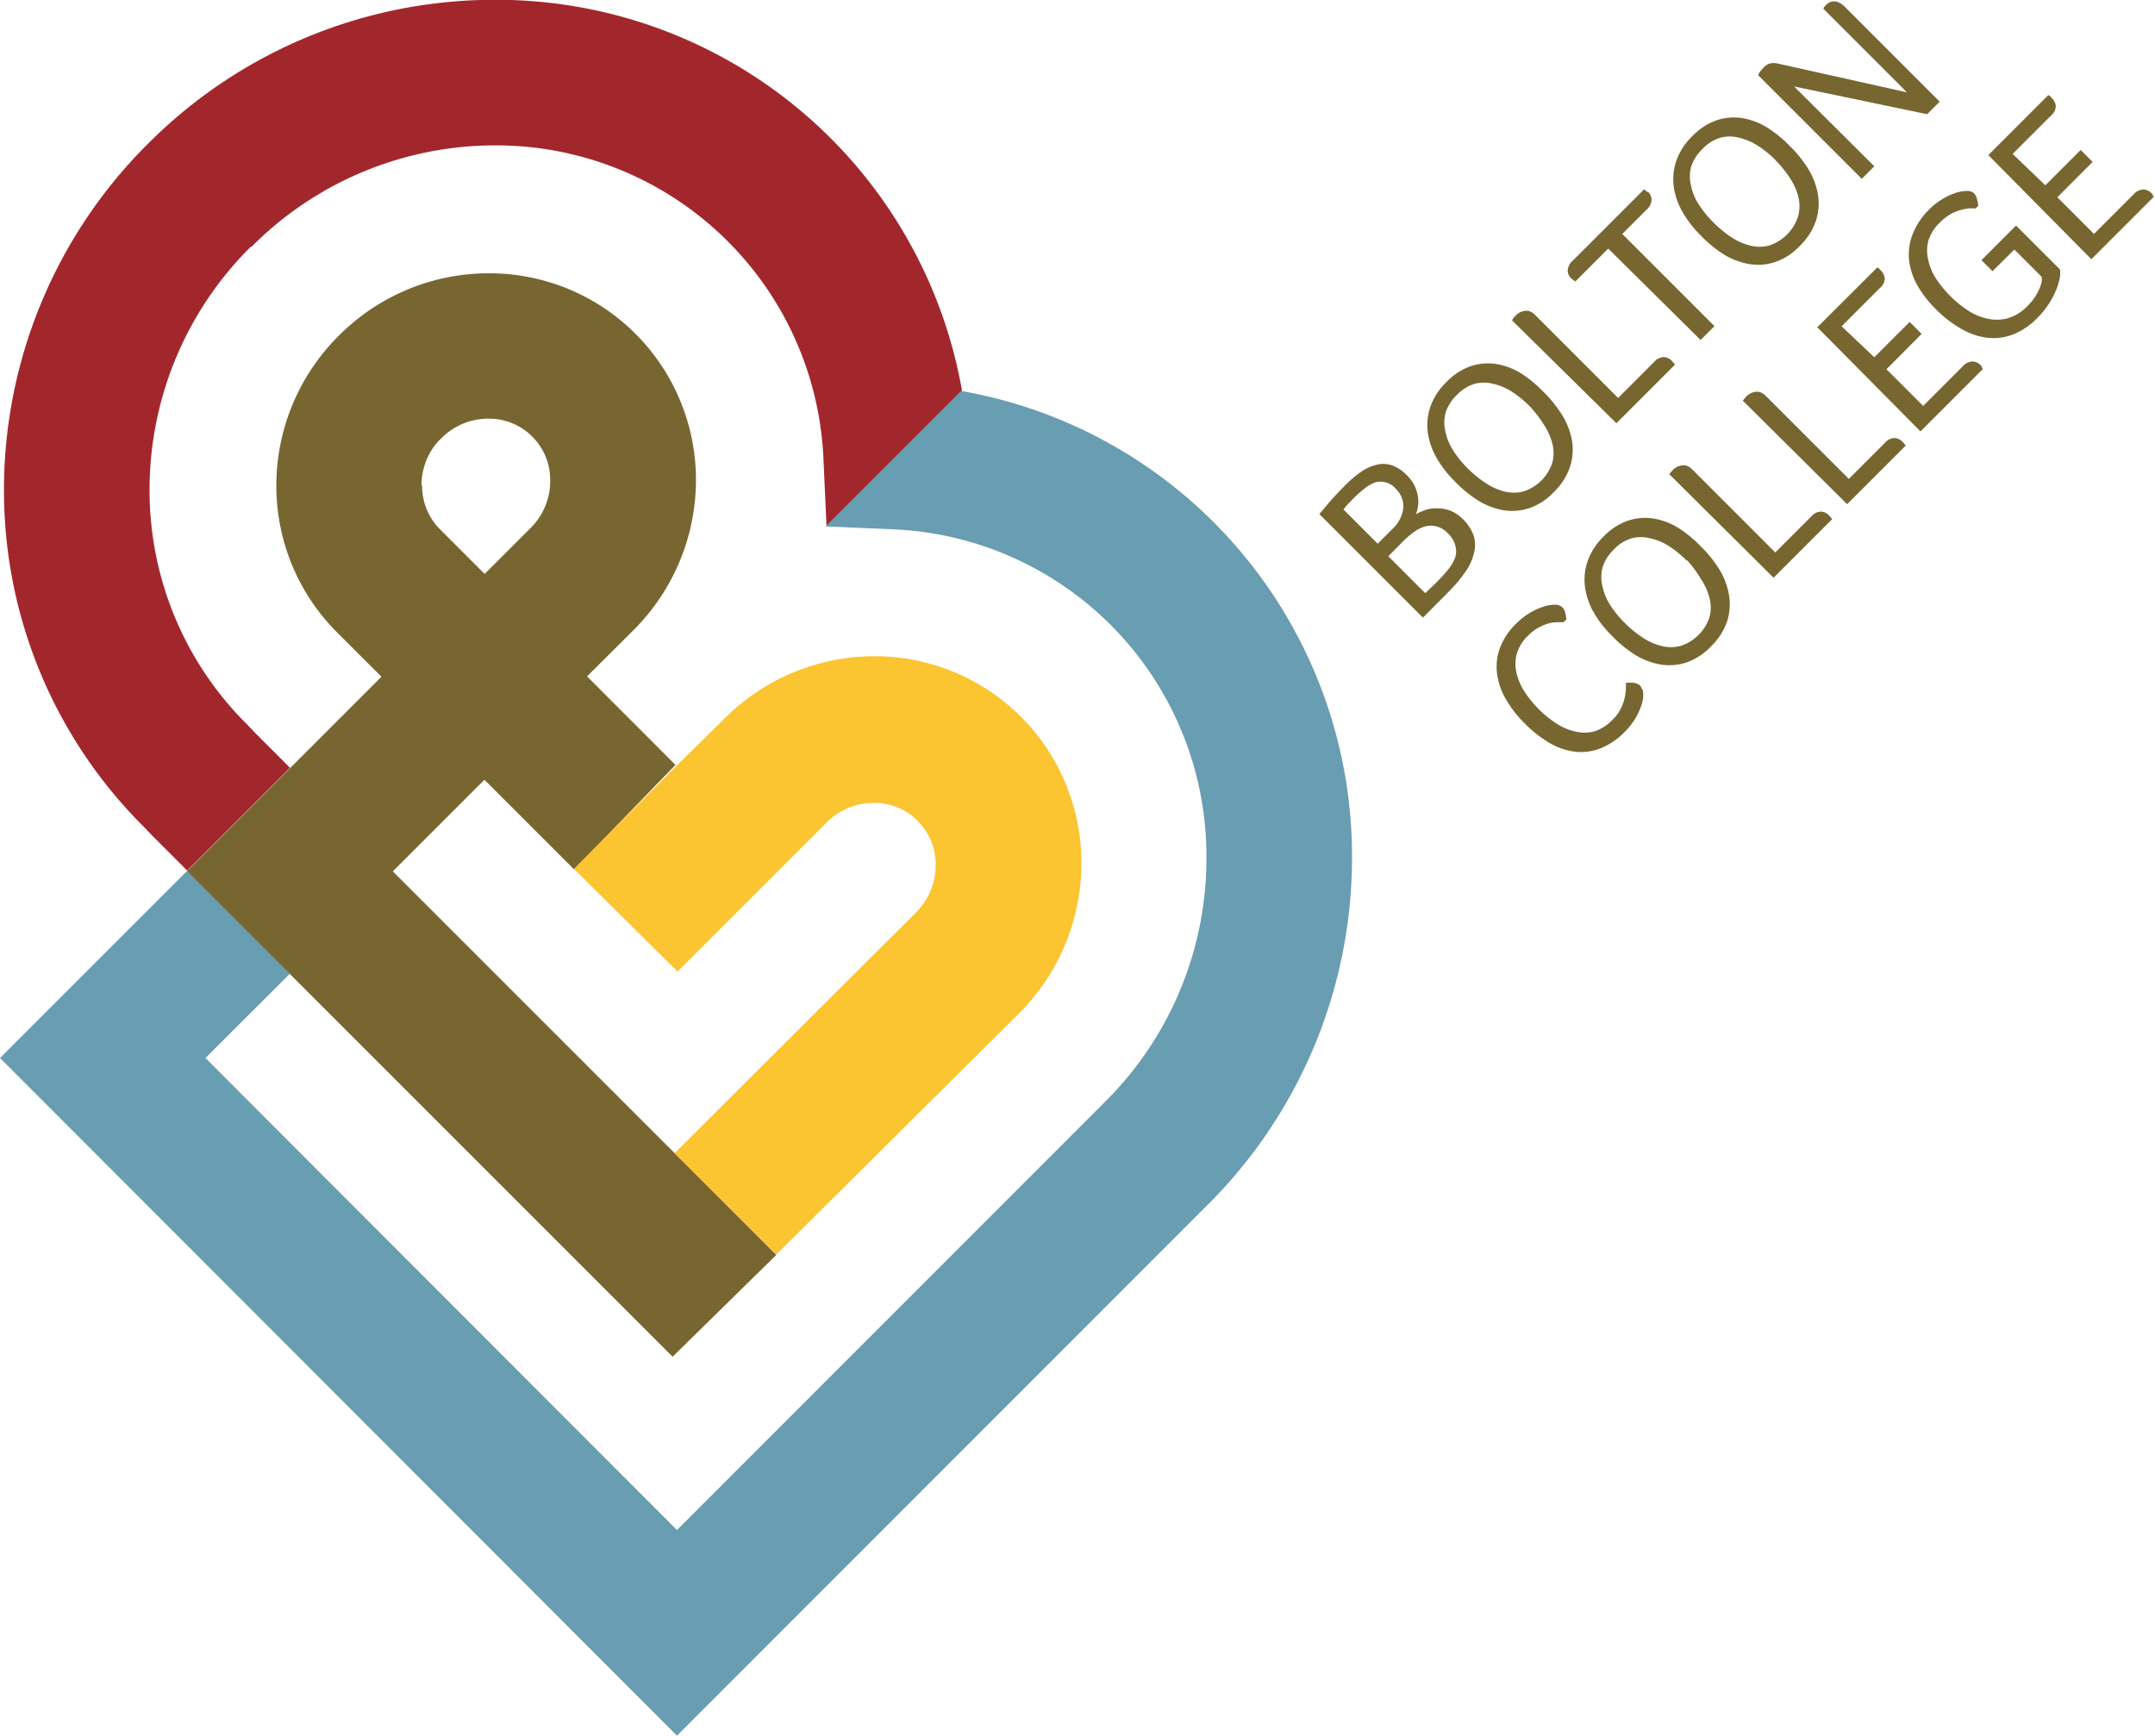 <svg id="Layer_1" data-name="Layer 1" xmlns="http://www.w3.org/2000/svg" viewBox="0 0 113.39 91.33">
  <defs>
    <style>
      .cls-1 {
        fill: #a2272c;
      }

      .cls-2 {
        fill: #699db1;
      }

      .cls-3 {
        fill: #786631;
      }

      .cls-4 {
        fill: #fbc431;
      }
    </style>
  </defs>
  <title>logo</title>
  <path class="cls-1" d="M256.57,267.24A18,18,0,0,0,251.25,280a17.33,17.33,0,0,0,5.12,12.36l.5.52,1.77,1.77-5.41,5.41-1.83-1.83-.5-.52A24.94,24.94,0,0,1,243.59,280a25.66,25.66,0,0,1,7.57-18.18h0a25.72,25.72,0,0,1,18.2-7.58A24.87,24.87,0,0,1,294,274.82l-7.13,7.13-.16-3.5a17.24,17.24,0,0,0-17.31-16.55,18.06,18.06,0,0,0-12.79,5.34h0Z" transform="translate(-243.38 -254.25)"/>
  <path class="cls-2" d="M258.63,305.49l-4.44,4.43L279,334.76l22.53-22.54a18.05,18.05,0,0,0,5.33-12.8,17.22,17.22,0,0,0-16.55-17.32l-3.49-.15,7.13-7.13a24.86,24.86,0,0,1,20.57,24.6,25.78,25.78,0,0,1-7.58,18.21L279,345.58l-35.62-35.66,9.84-9.84Z" transform="translate(-243.38 -254.25)"/>
  <path class="cls-3" d="M273.59,300l-4.72-4.72-4.82,4.82,20.18,20.18-5.46,5.36-25.55-25.55,5.41-5.41,4.82-4.82-2.34-2.34a10.89,10.89,0,0,1-3.19-7.71,11.12,11.12,0,0,1,3.27-7.88l.24-.24.07-.06a11.12,11.12,0,0,1,7.6-3A10.87,10.87,0,0,1,280,279.51a11.17,11.17,0,0,1-3.27,7.88l-2.46,2.45,4.65,4.66Zm-8-20.19a3.23,3.23,0,0,0,.95,2.3l2.34,2.34,2.45-2.45a3.46,3.46,0,0,0,1-2.47,3.22,3.22,0,0,0-3.24-3.25,3.49,3.49,0,0,0-2.46,1l-.19.19a3.46,3.46,0,0,0-.88,2.31" transform="translate(-243.38 -254.25)"/>
  <path class="cls-4" d="M284.23,320.26,297,307.57a11.17,11.17,0,0,0,3.28-7.89,10.87,10.87,0,0,0-10.9-10.9,11.15,11.15,0,0,0-7.88,3.28L279,294.52l0,0-5.42,5.45,5.45,5.4,7.87-7.87a3.49,3.49,0,0,1,2.47-1,3.18,3.18,0,0,1,2.3.95,3.22,3.22,0,0,1,.94,2.3,3.51,3.51,0,0,1-1,2.48l-12.74,12.7Z" transform="translate(-243.38 -254.25)"/>
  <g>
    <path class="cls-3" d="M320.33,281.54a2.37,2.37,0,0,1,.6.92,1.72,1.72,0,0,1,0,.92,2.73,2.73,0,0,1-.44.95,7.37,7.37,0,0,1-.83,1l-1.41,1.42-5.45-5.45.58-.69c.19-.21.41-.45.67-.71a6,6,0,0,1,1-.86,2.44,2.44,0,0,1,.89-.36,1.4,1.4,0,0,1,.77.09,2.14,2.14,0,0,1,.69.48,2,2,0,0,1,.42.58,2.06,2.06,0,0,1,.17.57,1.67,1.67,0,0,1,0,.51,2,2,0,0,1-.11.4,3.09,3.09,0,0,1,.43-.2A1.69,1.69,0,0,1,319,281a1.83,1.83,0,0,1,.66.11A1.94,1.94,0,0,1,320.33,281.54Zm-3.53-1.6a1.06,1.06,0,0,0-.52-.31,1,1,0,0,0-.53,0,2,2,0,0,0-.55.31,6.08,6.08,0,0,0-.58.51l-.34.35a3.16,3.16,0,0,0-.21.26l1.8,1.8.78-.78a1.81,1.81,0,0,0,.57-1.1A1.29,1.29,0,0,0,316.79,279.94Zm2.12,5a9,9,0,0,0,.64-.7,2.37,2.37,0,0,0,.39-.66,1.12,1.12,0,0,0,0-.64,1.38,1.38,0,0,0-.4-.64,1.23,1.23,0,0,0-.58-.35,1.2,1.2,0,0,0-.6,0,1.93,1.93,0,0,0-.6.3,4.76,4.76,0,0,0-.56.48l-.78.79,1.94,1.94Z" transform="translate(-243.38 -254.25)"/>
    <path class="cls-3" d="M324.6,274.88a6.25,6.25,0,0,1,1,1.25,3.85,3.85,0,0,1,.5,1.34,2.94,2.94,0,0,1-.12,1.37,3.35,3.35,0,0,1-.86,1.32,3.17,3.17,0,0,1-1.31.84,2.88,2.88,0,0,1-1.36.09,3.78,3.78,0,0,1-1.32-.52,6.44,6.44,0,0,1-1.21-1,5.71,5.71,0,0,1-.94-1.21,3.67,3.67,0,0,1-.47-1.33,3,3,0,0,1,.13-1.37,3.35,3.35,0,0,1,.85-1.31,3.26,3.26,0,0,1,1.27-.83,2.85,2.85,0,0,1,1.32-.12,3.6,3.6,0,0,1,1.31.48A6.32,6.32,0,0,1,324.6,274.88Zm-.73.75a5.73,5.73,0,0,0-.91-.75,3,3,0,0,0-1-.43,1.88,1.88,0,0,0-1,0,2.14,2.14,0,0,0-.92.58,2.24,2.24,0,0,0-.6.95,2,2,0,0,0,0,1,2.86,2.86,0,0,0,.42,1,5.65,5.65,0,0,0,.75.92,6.07,6.07,0,0,0,.93.76,3.12,3.12,0,0,0,1,.45,2,2,0,0,0,1,0,2.36,2.36,0,0,0,1.52-1.52,2,2,0,0,0,0-1,3.23,3.23,0,0,0-.45-1A6,6,0,0,0,323.87,275.63Z" transform="translate(-243.38 -254.25)"/>
    <path class="cls-3" d="M322.94,271.11,323,271l.06-.07.07-.08a1,1,0,0,1,.18-.14.71.71,0,0,1,.24-.09.6.6,0,0,1,.29,0,.82.82,0,0,1,.32.21l4.36,4.36,1.9-1.9a.69.69,0,0,1,.5-.25.63.63,0,0,1,.42.19l.07.08.05.06.06.06-3.09,3.09Z" transform="translate(-243.38 -254.25)"/>
    <path class="cls-3" d="M328,267.33l-1.73,1.73-.09-.06-.08-.06-.08-.08a.52.52,0,0,1-.15-.4.74.74,0,0,1,.26-.49l3.76-3.76.08.07.06.06.06,0a.6.6,0,0,1,.19.43.72.72,0,0,1-.25.5l-1.29,1.29,4.85,4.85-.73.73Z" transform="translate(-243.38 -254.25)"/>
    <path class="cls-3" d="M337.55,261.93a6.26,6.26,0,0,1,1,1.25,3.78,3.78,0,0,1,.49,1.34,2.9,2.9,0,0,1-.12,1.37,3.32,3.32,0,0,1-.86,1.32,3.19,3.19,0,0,1-1.31.84,2.87,2.87,0,0,1-1.36.09,3.79,3.79,0,0,1-1.32-.51,6.42,6.42,0,0,1-1.21-1,5.72,5.72,0,0,1-.94-1.21,3.7,3.7,0,0,1-.47-1.33,3,3,0,0,1,.13-1.37,3.35,3.35,0,0,1,.85-1.31,3.26,3.26,0,0,1,1.27-.83,2.85,2.85,0,0,1,1.32-.12,3.62,3.62,0,0,1,1.31.48A6.36,6.36,0,0,1,337.55,261.93Zm-.74.75a5.82,5.82,0,0,0-.92-.75,3,3,0,0,0-1-.43,1.89,1.89,0,0,0-1,0,2.15,2.15,0,0,0-.92.58,2.27,2.27,0,0,0-.61.95,2,2,0,0,0,0,1,2.81,2.81,0,0,0,.42,1,5.7,5.7,0,0,0,.75.92,6,6,0,0,0,.93.77,3.21,3.21,0,0,0,1,.45,2,2,0,0,0,1,0A2.36,2.36,0,0,0,338,265.6a2,2,0,0,0,0-1,3.19,3.19,0,0,0-.45-1A6,6,0,0,0,336.81,262.69Z" transform="translate(-243.38 -254.25)"/>
    <path class="cls-3" d="M343.72,259.11l-4.39-4.39,0-.06.06-.07.07-.08a.82.82,0,0,1,.18-.13.54.54,0,0,1,.49,0,1,1,0,0,1,.31.22l5,5-.66.66-7-1.46L342,263l-.66.66-5.45-5.45A1.17,1.17,0,0,1,336,258l.17-.19a.78.78,0,0,1,.34-.22.85.85,0,0,1,.4,0Z" transform="translate(-243.38 -254.25)"/>
    <path class="cls-3" d="M329.84,290.68c0,.06,0,.15,0,.29a2.28,2.28,0,0,1-.13.49,3.81,3.81,0,0,1-.3.62,3.6,3.6,0,0,1-.55.69,3.66,3.66,0,0,1-1.3.87,2.81,2.81,0,0,1-1.34.16,3.47,3.47,0,0,1-1.33-.47,6.24,6.24,0,0,1-1.27-1,6.17,6.17,0,0,1-1-1.28,3.62,3.62,0,0,1-.47-1.35,2.93,2.93,0,0,1,.15-1.35,3.55,3.55,0,0,1,.87-1.3,3.67,3.67,0,0,1,.69-.54,3.38,3.38,0,0,1,.71-.33,1.88,1.88,0,0,1,.61-.11.55.55,0,0,1,.4.13.63.63,0,0,1,.16.29,2.48,2.48,0,0,1,.06.35l-.15.15h-.41a1.86,1.86,0,0,0-.46.09,2.42,2.42,0,0,0-.49.22,2.38,2.38,0,0,0-.49.38,2.19,2.19,0,0,0-.62,1,2.1,2.1,0,0,0,0,1,3.14,3.14,0,0,0,.44,1,5.67,5.67,0,0,0,.73.89,5.48,5.48,0,0,0,.91.74,3,3,0,0,0,1,.43,2.11,2.11,0,0,0,1,0,2.38,2.38,0,0,0,1-.65,2.12,2.12,0,0,0,.41-.57,2.46,2.46,0,0,0,.2-.57,3.08,3.08,0,0,0,.06-.47,2.84,2.84,0,0,0,0-.3,1.92,1.92,0,0,1,.4,0,.59.59,0,0,1,.33.13.34.34,0,0,1,.1.16C329.82,290.54,329.83,290.61,329.84,290.68Z" transform="translate(-243.38 -254.25)"/>
    <path class="cls-3" d="M332.87,283a6.35,6.35,0,0,1,1,1.25,3.78,3.78,0,0,1,.49,1.34,2.94,2.94,0,0,1-.11,1.37,3.34,3.34,0,0,1-.86,1.32,3.19,3.19,0,0,1-1.31.84,2.88,2.88,0,0,1-1.36.09,3.8,3.8,0,0,1-1.33-.52,6.5,6.5,0,0,1-1.21-1,5.83,5.83,0,0,1-.94-1.21,3.7,3.7,0,0,1-.46-1.33,3,3,0,0,1,.13-1.36,3.37,3.37,0,0,1,.85-1.31,3.26,3.26,0,0,1,1.27-.83,2.85,2.85,0,0,1,1.32-.12,3.58,3.58,0,0,1,1.31.48A6.33,6.33,0,0,1,332.87,283Zm-.74.75a5.86,5.86,0,0,0-.91-.75,3,3,0,0,0-1-.42,1.88,1.88,0,0,0-1,0,2.14,2.14,0,0,0-.92.58,2.24,2.24,0,0,0-.6.95,2,2,0,0,0,0,1,2.86,2.86,0,0,0,.42,1,5.76,5.76,0,0,0,.75.92,6.13,6.13,0,0,0,.93.76,3.12,3.12,0,0,0,1,.45,2,2,0,0,0,1,0,2.36,2.36,0,0,0,1.53-1.52,2,2,0,0,0,0-1,3.19,3.19,0,0,0-.45-1A5.92,5.92,0,0,0,332.13,283.71Z" transform="translate(-243.38 -254.25)"/>
    <path class="cls-3" d="M331.21,279.2l.06-.07.06-.07.07-.08a.91.91,0,0,1,.18-.14.68.68,0,0,1,.24-.09.59.59,0,0,1,.29,0,.8.8,0,0,1,.32.21l4.36,4.36,1.9-1.9a.69.69,0,0,1,.5-.25.62.62,0,0,1,.42.19l.07.08.05.06.06.06-3.09,3.09Z" transform="translate(-243.38 -254.25)"/>
    <path class="cls-3" d="M335.08,275.33l.06-.07.06-.07.07-.08a.9.9,0,0,1,.18-.14.68.68,0,0,1,.24-.09.59.59,0,0,1,.29,0,.82.82,0,0,1,.32.21l4.36,4.36,1.9-1.9a.68.68,0,0,1,.5-.25.62.62,0,0,1,.42.19l.07.08.05.06.06.06-3.09,3.09Z" transform="translate(-243.38 -254.25)"/>
    <path class="cls-3" d="M342,273.05l1.86-1.86.63.63-1.85,1.86,1.93,1.93,2.08-2.08a.73.73,0,0,1,.52-.26.63.63,0,0,1,.43.2l.06.07,0,.06.06.06-3.29,3.29L339,271.47l3.16-3.15.1.07.08.09a.66.66,0,0,1,.21.42.69.69,0,0,1-.27.52l-2,2Z" transform="translate(-243.38 -254.25)"/>
    <path class="cls-3" d="M350.08,270.33a2.89,2.89,0,0,0,.38-.46,3,3,0,0,0,.23-.43,2.34,2.34,0,0,0,.12-.36,1.21,1.21,0,0,0,0-.26l-1.44-1.44-1.15,1.14-.58-.58,1.82-1.82,2.31,2.31a1.52,1.52,0,0,1,0,.39,3.35,3.35,0,0,1-.17.61,4.54,4.54,0,0,1-.38.75,4.47,4.47,0,0,1-.65.81,3.64,3.64,0,0,1-1.3.87,2.86,2.86,0,0,1-1.35.16,3.62,3.62,0,0,1-1.35-.47,6.23,6.23,0,0,1-1.3-1,5.83,5.83,0,0,1-1-1.28,3.5,3.5,0,0,1-.44-1.34,2.93,2.93,0,0,1,.19-1.36,3.78,3.78,0,0,1,.89-1.32,3.52,3.52,0,0,1,.65-.51,3.4,3.4,0,0,1,.69-.33,2,2,0,0,1,.6-.11.54.54,0,0,1,.4.12.69.69,0,0,1,.15.29,1.84,1.84,0,0,1,.07.37l-.14.14a1.85,1.85,0,0,0-.38,0,2.65,2.65,0,0,0-.47.1,2.29,2.29,0,0,0-.5.22,2.43,2.43,0,0,0-.5.39,2.32,2.32,0,0,0-.64,1,2.09,2.09,0,0,0,0,1,2.89,2.89,0,0,0,.42,1,6,6,0,0,0,.73.89,5.74,5.74,0,0,0,.93.76,3,3,0,0,0,1,.43,2.28,2.28,0,0,0,1.06,0A2.37,2.37,0,0,0,350.08,270.33Z" transform="translate(-243.38 -254.25)"/>
    <path class="cls-3" d="M351,264l1.86-1.86.63.63-1.86,1.86,1.93,1.93,2.08-2.08a.72.72,0,0,1,.52-.26.63.63,0,0,1,.43.2l.06.06,0,.06.06.06-3.29,3.29L348,262.41l3.16-3.16.1.07.08.09a.66.66,0,0,1,.21.42.7.7,0,0,1-.27.52l-2,2Z" transform="translate(-243.38 -254.25)"/>
  </g>
</svg>
